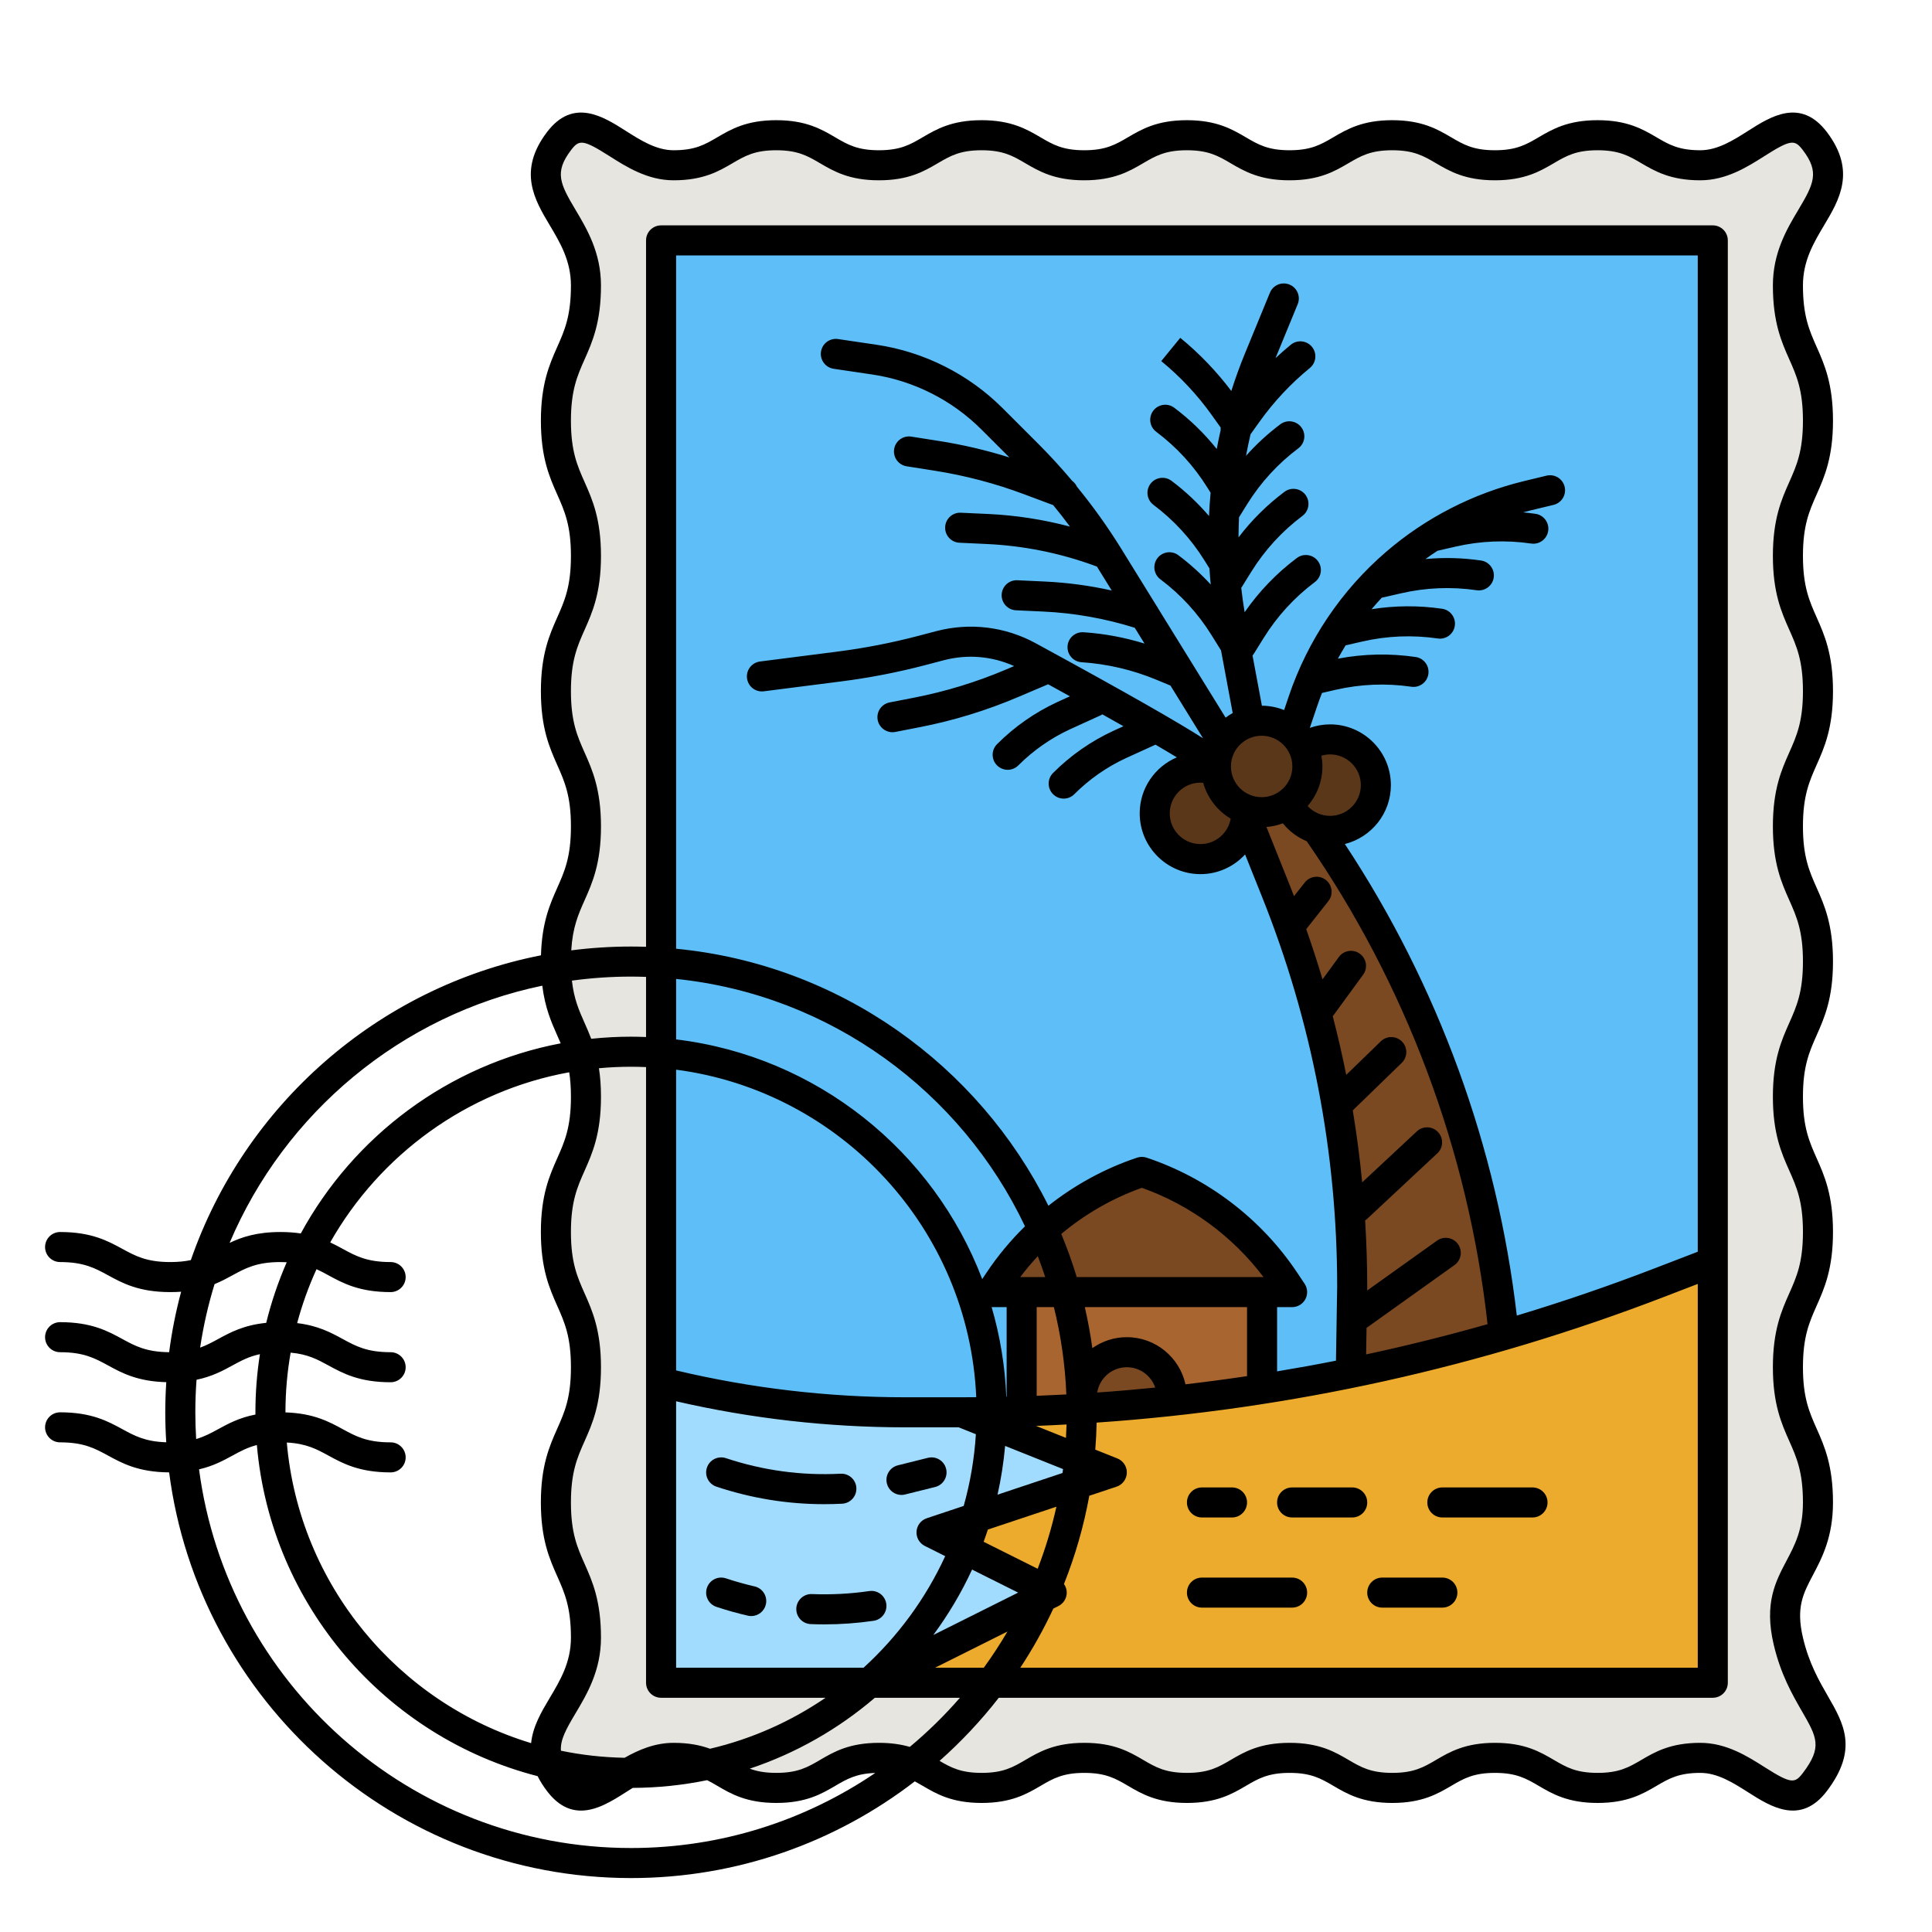 <svg width="109" height="109" viewBox="0 0 109 109" fill="none" xmlns="http://www.w3.org/2000/svg">
<path d="M102.394 100.536C100.643 102.843 98.823 99.176 95.927 99.176C93.031 99.176 93.031 100.871 90.135 100.871C87.239 100.871 87.239 99.176 84.343 99.176C81.448 99.176 81.448 100.871 78.552 100.871C75.656 100.871 75.656 99.176 72.76 99.176C69.864 99.176 69.864 100.871 66.969 100.871C64.072 100.871 64.072 99.176 61.176 99.176C58.28 99.176 58.28 100.871 55.383 100.871C52.487 100.871 52.487 99.176 49.591 99.176C46.695 99.176 46.695 100.871 43.798 100.871C40.901 100.871 40.901 99.176 38.005 99.176C35.108 99.176 33.288 102.843 31.536 100.536C29.229 97.499 33.059 96.209 33.059 92.395C33.059 88.581 31.363 88.581 31.363 84.767C31.363 80.952 33.059 80.952 33.059 77.138C33.059 73.323 31.363 73.323 31.363 69.509C31.363 65.695 33.059 65.695 33.059 61.881C33.059 58.067 31.363 58.067 31.363 54.253C31.363 50.439 33.059 50.439 33.059 46.624C33.059 42.81 31.363 42.81 31.363 38.995C31.363 35.181 33.059 35.181 33.059 31.366C33.059 27.551 31.363 27.551 31.363 23.737C31.363 19.922 33.059 19.922 33.059 16.107C33.059 12.292 29.229 11.003 31.536 7.964C33.287 5.657 35.107 9.324 38.003 9.324C40.899 9.324 40.899 7.629 43.795 7.629C46.691 7.629 46.691 9.324 49.587 9.324C52.483 9.324 52.483 7.629 55.378 7.629C58.274 7.629 58.274 9.324 61.17 9.324C64.066 9.324 64.066 7.629 66.962 7.629C69.857 7.629 69.858 9.324 72.754 9.324C75.65 9.324 75.65 7.629 78.547 7.629C81.443 7.629 81.443 9.324 84.339 9.324C87.235 9.324 87.235 7.629 90.132 7.629C93.028 7.629 93.029 9.324 95.925 9.324C98.822 9.324 100.642 5.657 102.394 7.964C104.701 11.001 100.871 12.291 100.871 16.105C100.871 19.919 102.567 19.919 102.567 23.733C102.567 27.547 100.871 27.547 100.871 31.362C100.871 35.176 102.567 35.176 102.567 38.991C102.567 42.805 100.871 42.805 100.871 46.619C100.871 50.433 102.567 50.433 102.567 54.247C102.567 58.061 100.871 58.061 100.871 61.876C100.871 65.69 102.567 65.69 102.567 69.504C102.567 73.319 100.871 73.319 100.871 77.134C100.871 80.948 102.567 80.948 102.567 84.763C102.567 88.578 100.024 88.872 100.894 92.587C101.875 96.776 104.701 97.497 102.394 100.536Z" fill="#E6E5E0"/>
<path d="M52.555 86.461L62.727 83.07L54.25 79.68C67.698 79.68 81.03 77.204 93.582 72.377L96.633 71.144V13.562H37.297V94.938H49.164L59.336 89.852L52.555 86.461Z" fill="#5EBEF7"/>
<path d="M64.422 66.117C61.126 67.216 58.289 69.382 56.362 72.273L55.945 72.898H72.898L72.482 72.273C70.554 69.382 67.718 67.216 64.422 66.117Z" fill="#7A4922"/>
<path d="M57.641 72.898H71.203V79.68H57.641V72.898Z" fill="#A8652F"/>
<path d="M63.574 76.289C64.978 76.289 66.117 77.428 66.117 78.832V79.68H61.031V78.832C61.031 77.428 62.171 76.289 63.574 76.289Z" fill="#7A4922"/>
<path d="M84.947 76.634L84.766 74.594C83.653 64.582 80.043 55.011 74.267 46.759L71.203 42.383L69.508 44.078L71.99 50.282C74.83 57.383 76.289 64.96 76.289 72.608L76.211 77.992L84.947 76.634Z" fill="#7A4922"/>
<path d="M93.582 72.377C81.03 77.204 67.698 79.68 54.25 79.68L62.727 83.07L52.555 86.461L59.336 89.852L49.164 94.938H96.633V71.144L93.582 72.377Z" fill="#ECAB2C"/>
<path d="M37.297 77.984C41.801 79.11 46.426 79.68 51.068 79.68H54.25L62.727 83.07L52.555 86.461L59.336 89.852L49.164 94.938H37.297V77.984Z" fill="#A1DCFF"/>
<path d="M75.043 46.877C76.468 46.877 77.624 45.721 77.624 44.296C77.624 42.87 76.468 41.715 75.043 41.715C73.618 41.715 72.462 42.87 72.462 44.296C72.462 45.721 73.618 46.877 75.043 46.877Z" fill="#5B3719"/>
<path d="M67.728 48.469C69.153 48.469 70.309 47.314 70.309 45.889C70.309 44.463 69.153 43.308 67.728 43.308C66.303 43.308 65.147 44.463 65.147 45.889C65.147 47.314 66.303 48.469 67.728 48.469Z" fill="#5B3719"/>
<path d="M74.454 43.243C74.454 44.358 73.897 45.341 73.047 45.93C72.68 45.485 72.462 44.917 72.462 44.296C72.462 43.184 73.165 42.234 74.153 41.872C74.346 42.289 74.454 42.754 74.454 43.243Z" fill="#5B3719"/>
<path d="M70.309 45.888C70.309 46.057 70.292 46.225 70.26 46.384C68.923 45.994 67.938 44.773 67.908 43.315C69.25 43.408 70.309 44.525 70.309 45.888Z" fill="#5B3719"/>
<path d="M70.309 45.888C70.309 46.057 70.292 46.225 70.26 46.384C68.923 45.994 67.937 44.773 67.908 43.315C69.249 43.408 70.309 44.525 70.309 45.888Z" fill="#482C14"/>
<path d="M74.454 43.243C74.454 44.358 73.897 45.341 73.047 45.93C72.68 45.485 72.462 44.917 72.462 44.296C72.462 43.184 73.165 42.234 74.153 41.872C74.346 42.289 74.454 42.754 74.454 43.243Z" fill="#482C14"/>
<path d="M71.18 45.823C72.605 45.823 73.76 44.667 73.76 43.242C73.76 41.817 72.605 40.661 71.18 40.661C69.754 40.661 68.599 41.817 68.599 43.242C68.599 44.667 69.754 45.823 71.18 45.823Z" fill="#5B3719"/>
<path d="M103.132 95.702C102.628 94.826 102.056 93.833 101.719 92.393C101.319 90.687 101.726 89.916 102.289 88.849C102.79 87.9 103.414 86.719 103.414 84.763C103.414 82.676 102.925 81.575 102.493 80.604C102.078 79.669 101.719 78.861 101.719 77.134C101.719 75.407 102.078 74.599 102.493 73.664C102.925 72.692 103.414 71.592 103.414 69.505C103.414 67.418 102.925 66.317 102.493 65.346C102.078 64.411 101.719 63.603 101.719 61.876C101.719 60.148 102.078 59.341 102.493 58.405C102.925 57.434 103.414 56.334 103.414 54.247C103.414 52.16 102.925 51.059 102.493 50.088C102.078 49.153 101.719 48.346 101.719 46.619C101.719 44.892 102.078 44.084 102.493 43.149C102.925 42.178 103.414 41.078 103.414 38.991C103.414 36.904 102.925 35.803 102.493 34.832C102.078 33.897 101.719 33.09 101.719 31.362C101.719 29.635 102.078 28.827 102.493 27.892C102.925 26.921 103.414 25.82 103.414 23.733C103.414 21.646 102.925 20.546 102.493 19.575C102.078 18.64 101.719 17.832 101.719 16.105C101.719 14.712 102.327 13.693 102.915 12.706C103.77 11.273 104.738 9.649 103.069 7.451C101.587 5.5 99.887 6.58 98.646 7.369C97.79 7.914 96.904 8.477 95.925 8.477C94.707 8.477 94.155 8.154 93.457 7.745C92.685 7.293 91.81 6.781 90.132 6.781C88.454 6.781 87.579 7.293 86.807 7.745C86.109 8.154 85.557 8.477 84.339 8.477C83.121 8.477 82.569 8.154 81.871 7.745C81.099 7.293 80.224 6.781 78.546 6.781C76.868 6.781 75.994 7.293 75.222 7.745C74.524 8.154 73.972 8.477 72.754 8.477C71.535 8.477 70.984 8.154 70.286 7.745C69.514 7.293 68.639 6.781 66.961 6.781C65.283 6.781 64.409 7.293 63.637 7.745C62.939 8.154 62.388 8.477 61.17 8.477C59.952 8.477 59.4 8.154 58.702 7.745C57.93 7.293 57.056 6.781 55.378 6.781C53.7 6.781 52.826 7.293 52.054 7.745C51.356 8.154 50.805 8.477 49.587 8.477C48.369 8.477 47.817 8.154 47.119 7.745C46.347 7.293 45.473 6.781 43.795 6.781C42.117 6.781 41.242 7.293 40.47 7.745C39.772 8.154 39.221 8.477 38.003 8.477C37.024 8.477 36.139 7.914 35.282 7.369C34.042 6.58 32.342 5.5 30.861 7.452C29.192 9.65 30.16 11.274 31.015 12.707C31.603 13.694 32.211 14.714 32.211 16.107C32.211 17.834 31.852 18.642 31.436 19.578C31.005 20.549 30.516 21.649 30.516 23.737C30.516 25.825 31.005 26.925 31.436 27.896C31.852 28.831 32.211 29.639 32.211 31.366C32.211 33.093 31.852 33.901 31.436 34.837C31.005 35.808 30.516 36.908 30.516 38.995C30.516 41.083 31.005 42.183 31.436 43.154C31.852 44.09 32.211 44.897 32.211 46.624C32.211 48.352 31.852 49.16 31.436 50.095C31.03 51.009 30.573 52.038 30.521 53.897C21.299 55.711 13.793 62.364 10.767 71.092C10.441 71.162 10.066 71.203 9.606 71.203C8.268 71.203 7.636 70.858 6.904 70.459C6.087 70.013 5.161 69.508 3.391 69.508C2.923 69.508 2.543 69.887 2.543 70.356C2.543 70.824 2.923 71.203 3.391 71.203C4.728 71.203 5.361 71.548 6.093 71.947C6.91 72.393 7.836 72.898 9.606 72.898C9.823 72.898 10.026 72.891 10.219 72.877C9.921 73.987 9.693 75.125 9.543 76.288C8.249 76.277 7.624 75.938 6.904 75.545C6.087 75.099 5.161 74.594 3.391 74.594C2.923 74.594 2.543 74.973 2.543 75.442C2.543 75.91 2.923 76.289 3.391 76.289C4.728 76.289 5.361 76.634 6.093 77.033C6.874 77.46 7.757 77.939 9.381 77.98C9.345 78.542 9.324 79.109 9.324 79.68C9.324 80.248 9.344 80.812 9.38 81.371C8.195 81.334 7.594 81.007 6.904 80.631C6.087 80.185 5.161 79.68 3.391 79.68C2.923 79.68 2.543 80.059 2.543 80.527C2.543 80.996 2.923 81.375 3.391 81.375C4.728 81.375 5.361 81.72 6.093 82.119C6.9 82.559 7.815 83.057 9.542 83.069C11.21 95.963 22.261 105.957 35.602 105.957C41.623 105.957 47.176 103.92 51.612 100.501C51.759 100.58 51.906 100.665 52.059 100.755C52.831 101.207 53.705 101.719 55.383 101.719C57.061 101.719 57.936 101.207 58.708 100.755C59.406 100.346 59.958 100.023 61.176 100.023C62.394 100.023 62.946 100.346 63.644 100.755C64.416 101.207 65.29 101.719 66.968 101.719C68.646 101.719 69.521 101.207 70.293 100.755C70.991 100.346 71.542 100.023 72.76 100.023C73.978 100.023 74.529 100.346 75.228 100.755C75.999 101.207 76.874 101.719 78.552 101.719C80.23 101.719 81.104 101.207 81.876 100.755C82.573 100.346 83.125 100.023 84.343 100.023C85.561 100.023 86.112 100.346 86.811 100.755C87.582 101.207 88.457 101.719 90.135 101.719C91.813 101.719 92.688 101.207 93.459 100.755C94.157 100.346 94.709 100.023 95.927 100.023C96.906 100.023 97.791 100.586 98.647 101.131C99.888 101.92 101.588 103 103.069 101.048C104.856 98.694 104.019 97.241 103.132 95.702ZM51.329 98.557C50.856 98.419 50.295 98.328 49.591 98.328C47.913 98.328 47.038 98.84 46.266 99.292C45.568 99.701 45.016 100.023 43.798 100.023C43.151 100.023 42.693 99.932 42.3 99.785C44.916 98.912 47.306 97.541 49.358 95.785H54.158C53.291 96.783 52.344 97.71 51.329 98.557ZM38.005 98.328C36.945 98.328 36.029 98.722 35.239 99.171C34.011 99.149 32.81 99.013 31.647 98.772C31.603 98.162 31.93 97.568 32.471 96.662C33.11 95.59 33.906 94.255 33.906 92.395C33.906 90.308 33.417 89.208 32.986 88.237C32.57 87.302 32.211 86.494 32.211 84.767C32.211 83.04 32.57 82.232 32.986 81.297C33.417 80.326 33.906 79.225 33.906 77.138C33.906 75.051 33.417 73.95 32.986 72.979C32.57 72.044 32.211 71.237 32.211 69.509C32.211 67.782 32.57 66.975 32.986 66.04C33.417 65.069 33.906 63.968 33.906 61.881C33.906 61.264 33.863 60.735 33.791 60.268C34.388 60.213 34.991 60.184 35.602 60.184C35.886 60.184 36.168 60.191 36.449 60.203V94.938C36.449 95.406 36.829 95.785 37.297 95.785H46.576C44.627 97.117 42.426 98.105 40.06 98.661C39.525 98.466 38.873 98.328 38.005 98.328ZM16.181 81.385C17.279 81.441 17.862 81.757 18.525 82.119C19.342 82.565 20.269 83.07 22.039 83.07C22.507 83.07 22.887 82.691 22.887 82.223C22.887 81.755 22.507 81.375 22.039 81.375C20.701 81.375 20.069 81.03 19.337 80.631C18.564 80.21 17.693 79.736 16.105 79.685L16.105 79.68C16.105 78.532 16.206 77.408 16.397 76.314C17.358 76.399 17.907 76.696 18.525 77.033C19.342 77.479 20.269 77.984 22.039 77.984C22.507 77.984 22.887 77.605 22.887 77.137C22.887 76.669 22.507 76.289 22.039 76.289C20.701 76.289 20.069 75.944 19.337 75.545C18.678 75.186 17.949 74.789 16.765 74.648C17.046 73.596 17.413 72.579 17.858 71.605C18.086 71.708 18.301 71.825 18.525 71.947C19.342 72.393 20.269 72.898 22.039 72.898C22.507 72.898 22.887 72.519 22.887 72.051C22.887 71.583 22.507 71.203 22.039 71.203C20.701 71.203 20.069 70.858 19.337 70.459C19.114 70.338 18.883 70.212 18.63 70.094C21.434 65.15 26.334 61.544 32.114 60.496C32.176 60.889 32.211 61.34 32.211 61.881C32.211 63.608 31.852 64.416 31.436 65.351C31.005 66.322 30.515 67.422 30.515 69.509C30.515 71.596 31.005 72.697 31.436 73.668C31.852 74.603 32.211 75.411 32.211 77.138C32.211 78.865 31.852 79.673 31.436 80.608C31.005 81.579 30.515 82.68 30.515 84.767C30.515 86.854 31.005 87.954 31.436 88.925C31.852 89.86 32.211 90.668 32.211 92.395C32.211 93.788 31.603 94.808 31.015 95.794C30.553 96.568 30.059 97.398 29.965 98.344C22.478 96.078 16.881 89.423 16.181 81.385ZM11.02 79.68C11.02 79.062 11.043 78.45 11.088 77.843C11.966 77.662 12.568 77.334 13.12 77.033C13.601 76.771 14.041 76.533 14.664 76.4C14.497 77.469 14.41 78.564 14.41 79.68C14.41 79.722 14.411 79.764 14.412 79.806C13.495 79.984 12.875 80.322 12.309 80.631C11.909 80.849 11.538 81.05 11.067 81.188C11.037 80.689 11.02 80.186 11.02 79.68ZM55.946 73.746H56.793V78.802L56.773 78.803C56.702 77.055 56.418 75.361 55.946 73.746ZM57.559 72.051C57.869 71.64 58.201 71.247 58.551 70.872C58.7 71.26 58.84 71.653 58.97 72.051H57.559ZM70.355 77.639C69.201 77.811 68.043 77.965 66.883 78.1C66.547 76.582 65.192 75.441 63.574 75.441C62.85 75.441 62.18 75.672 61.628 76.06C61.52 75.277 61.379 74.505 61.203 73.746H70.355V77.639ZM58.543 88.507L55.495 86.984C55.579 86.756 55.658 86.526 55.734 86.295L59.601 85.006C59.334 86.208 58.979 87.378 58.543 88.507ZM38.145 79.058C42.38 80.033 46.721 80.527 51.068 80.527H54.087L55.057 80.916C54.97 82.309 54.736 83.663 54.37 84.962L52.286 85.657C51.961 85.765 51.733 86.059 51.709 86.401C51.685 86.743 51.869 87.066 52.175 87.219L53.327 87.795C52.224 90.194 50.648 92.332 48.72 94.09H38.145L38.145 79.058ZM60.161 78.672C59.604 78.702 59.046 78.727 58.488 78.749V73.746H59.458C59.853 75.333 60.093 76.981 60.161 78.672ZM59.975 82.883C59.965 82.957 59.954 83.03 59.944 83.104L56.279 84.326C56.48 83.429 56.624 82.511 56.707 81.576L59.975 82.883ZM54.843 88.553L57.441 89.852L52.655 92.244C53.503 91.097 54.238 89.861 54.843 88.553ZM58.454 80.448C59.028 80.427 59.601 80.396 60.173 80.366C60.166 80.619 60.155 80.871 60.14 81.123L58.454 80.448ZM65.177 78.285C64.088 78.394 62.996 78.488 61.902 78.564C62.031 77.757 62.731 77.137 63.574 77.137C64.317 77.137 64.949 77.618 65.177 78.285ZM71.203 72.051H60.748C60.496 71.222 60.205 70.411 59.875 69.618C61.22 68.493 62.761 67.604 64.422 67.014C67.144 67.981 69.547 69.748 71.285 72.051L71.203 72.051ZM54.25 78.832H51.068C46.719 78.832 42.375 78.322 38.145 77.317V60.349C47.422 61.563 54.667 69.324 55.078 78.827C54.802 78.829 54.526 78.832 54.25 78.832ZM52.755 94.09L56.838 92.049C56.426 92.752 55.981 93.433 55.504 94.09H52.755ZM59.428 90.753L59.715 90.61C60.002 90.466 60.184 90.173 60.184 89.852C60.184 89.674 60.127 89.506 60.028 89.366C60.661 87.776 61.143 86.111 61.456 84.388L62.995 83.875C63.332 83.762 63.563 83.451 63.574 83.095C63.584 82.74 63.371 82.415 63.041 82.283L61.794 81.785C61.834 81.281 61.86 80.772 61.871 80.261C72.832 79.508 83.57 77.136 93.886 73.168L95.785 72.437V94.09H57.564C58.263 93.029 58.886 91.914 59.428 90.753ZM77.099 74.912C77.113 74.903 77.129 74.895 77.143 74.885L82.06 71.373C82.441 71.101 82.529 70.572 82.257 70.191C81.985 69.81 81.455 69.722 81.074 69.994L77.133 72.809L77.137 72.608C77.137 71.351 77.094 70.098 77.018 68.851C77.061 68.824 77.102 68.793 77.141 68.757L81.092 65.069C81.434 64.75 81.453 64.213 81.133 63.871C80.814 63.529 80.277 63.51 79.935 63.83L76.852 66.707C76.721 65.346 76.543 63.993 76.321 62.647L79.084 59.965C79.42 59.639 79.428 59.102 79.102 58.767C78.776 58.431 78.24 58.422 77.904 58.749L75.952 60.643C75.729 59.531 75.475 58.425 75.19 57.325C75.205 57.308 75.223 57.294 75.237 57.275L76.905 54.992C77.182 54.614 77.099 54.084 76.721 53.808C76.343 53.531 75.813 53.614 75.537 53.992L74.615 55.254C74.332 54.304 74.025 53.359 73.695 52.421L74.945 50.838C75.235 50.471 75.172 49.938 74.805 49.648C74.438 49.358 73.904 49.42 73.614 49.788L73.005 50.559C72.928 50.362 72.855 50.164 72.776 49.968L71.452 46.657C71.775 46.631 72.085 46.56 72.376 46.451C72.736 46.897 73.198 47.241 73.719 47.458C79.311 55.523 82.839 64.932 83.923 74.687C83.924 74.694 83.926 74.7 83.927 74.706C81.659 75.351 79.374 75.92 77.074 76.414L77.099 74.912ZM73.774 45.477C74.292 44.876 74.608 44.096 74.608 43.242C74.608 43.035 74.586 42.832 74.551 42.635C74.709 42.588 74.874 42.563 75.043 42.563C75.999 42.563 76.776 43.34 76.776 44.296C76.776 45.251 75.999 46.029 75.043 46.029C74.553 46.029 74.097 45.824 73.774 45.477ZM72.913 43.242C72.913 44.198 72.135 44.975 71.18 44.975C70.224 44.975 69.448 44.199 69.447 43.243L69.447 43.24C69.448 42.285 70.225 41.509 71.18 41.509C72.135 41.509 72.913 42.287 72.913 43.242ZM67.728 44.156C67.779 44.156 67.83 44.159 67.881 44.163C68.12 45.02 68.685 45.741 69.433 46.187C69.291 47.001 68.582 47.621 67.728 47.621C66.772 47.621 65.995 46.844 65.995 45.889C65.995 44.933 66.772 44.156 67.728 44.156ZM95.785 70.621L93.277 71.586C90.735 72.563 88.166 73.441 85.575 74.223C84.477 64.738 81.134 55.58 75.874 47.618C77.363 47.245 78.471 45.899 78.471 44.296C78.471 42.406 76.933 40.868 75.043 40.868C74.648 40.868 74.262 40.937 73.897 41.066L74.316 39.828C74.399 39.581 74.49 39.337 74.585 39.095L75.355 38.917C76.761 38.594 78.197 38.536 79.624 38.744C80.089 38.813 80.518 38.491 80.586 38.028C80.653 37.565 80.333 37.135 79.869 37.067C78.405 36.853 76.931 36.886 75.482 37.161C75.621 36.907 75.766 36.656 75.917 36.41L76.847 36.196C78.253 35.872 79.689 35.814 81.117 36.022C81.581 36.09 82.011 35.769 82.078 35.306C82.146 34.843 81.825 34.413 81.362 34.345C80.034 34.151 78.7 34.162 77.383 34.37C77.57 34.147 77.763 33.929 77.961 33.716C77.979 33.713 77.996 33.714 78.014 33.71L79.042 33.474C80.448 33.15 81.885 33.092 83.312 33.3C83.776 33.368 84.206 33.047 84.273 32.584C84.341 32.121 84.02 31.691 83.557 31.623C82.512 31.47 81.462 31.444 80.421 31.54C80.644 31.379 80.872 31.223 81.103 31.073L82.115 30.84C83.521 30.516 84.958 30.458 86.385 30.666C86.849 30.735 87.279 30.413 87.347 29.95C87.414 29.487 87.093 29.056 86.63 28.989C86.397 28.955 86.163 28.929 85.928 28.907C86.076 28.867 86.224 28.828 86.372 28.792L87.649 28.484C88.104 28.374 88.384 27.915 88.274 27.46C88.164 27.005 87.706 26.726 87.251 26.836L85.974 27.145C83.118 27.836 80.431 29.214 78.204 31.131C75.677 33.306 73.777 36.126 72.709 39.285L72.448 40.06C72.059 39.905 71.637 39.817 71.194 39.815L70.666 36.984C70.692 36.953 70.717 36.92 70.739 36.885L71.296 35.989C72.057 34.764 73.029 33.704 74.183 32.838C74.557 32.557 74.633 32.026 74.352 31.651C74.071 31.277 73.54 31.201 73.166 31.482C72.02 32.341 71.032 33.368 70.22 34.54C70.145 34.084 70.079 33.626 70.028 33.166C70.031 33.161 70.035 33.157 70.039 33.152L70.596 32.256C71.357 31.031 72.329 29.971 73.483 29.105C73.857 28.824 73.933 28.293 73.652 27.918C73.371 27.544 72.84 27.468 72.466 27.749C71.482 28.487 70.614 29.348 69.875 30.319C69.876 29.941 69.886 29.562 69.903 29.184L70.362 28.445C71.124 27.22 72.095 26.16 73.249 25.294C73.624 25.013 73.7 24.482 73.419 24.108C73.138 23.733 72.607 23.657 72.232 23.938C71.525 24.468 70.881 25.063 70.298 25.716C70.373 25.309 70.459 24.904 70.553 24.502L71.057 23.797C71.866 22.664 72.822 21.643 73.9 20.761C74.262 20.465 74.315 19.931 74.019 19.568C73.722 19.206 73.188 19.152 72.826 19.449C72.53 19.692 72.242 19.944 71.962 20.205L73.214 17.161C73.392 16.728 73.185 16.233 72.752 16.055C72.319 15.877 71.824 16.083 71.646 16.516L70.231 19.958C69.947 20.649 69.695 21.35 69.469 22.059C68.632 20.949 67.666 19.941 66.589 19.06L65.516 20.372C66.593 21.254 67.549 22.275 68.359 23.408L68.87 24.124C68.864 24.175 68.862 24.226 68.865 24.277C68.786 24.627 68.712 24.978 68.646 25.331C67.95 24.46 67.15 23.68 66.25 23.005C65.875 22.724 65.344 22.8 65.063 23.174C64.782 23.549 64.858 24.08 65.233 24.361C66.387 25.226 67.358 26.287 68.12 27.512L68.3 27.801C68.259 28.238 68.23 28.675 68.21 29.112C67.581 28.378 66.875 27.712 66.094 27.127C65.72 26.846 65.189 26.922 64.907 27.296C64.627 27.671 64.702 28.202 65.077 28.483C66.231 29.348 67.202 30.409 67.964 31.634L68.235 32.069C68.254 32.373 68.278 32.676 68.308 32.979C67.754 32.375 67.145 31.823 66.483 31.326C66.109 31.045 65.577 31.121 65.296 31.496C65.016 31.87 65.091 32.402 65.466 32.682C66.62 33.548 67.591 34.608 68.353 35.834L68.888 36.694L69.547 40.228C69.406 40.305 69.274 40.394 69.147 40.488L65.342 34.331C65.317 34.279 65.287 34.23 65.252 34.184L63.254 30.951C62.501 29.733 61.665 28.567 60.759 27.458C60.7 27.328 60.607 27.215 60.49 27.128C59.88 26.402 59.24 25.702 58.57 25.032L56.561 23.024C54.653 21.116 52.133 19.847 49.463 19.452L47.282 19.129C46.818 19.06 46.388 19.38 46.319 19.843C46.251 20.306 46.571 20.737 47.034 20.806L49.215 21.129C51.527 21.471 53.71 22.57 55.362 24.223L56.949 25.808C55.66 25.405 54.34 25.094 53.009 24.884L51.416 24.633C50.954 24.56 50.519 24.875 50.446 25.338C50.373 25.8 50.689 26.234 51.151 26.307L52.744 26.558C54.453 26.828 56.141 27.272 57.761 27.878L59.42 28.498C59.744 28.894 60.06 29.297 60.365 29.709C58.859 29.312 57.316 29.071 55.755 28.998L54.21 28.927C53.743 28.903 53.345 29.267 53.324 29.734C53.302 30.202 53.663 30.598 54.131 30.62L55.676 30.692C57.758 30.789 59.805 31.202 61.762 31.919L61.887 31.965L62.721 33.315C61.48 33.038 60.216 32.869 58.943 32.809L57.398 32.737C56.928 32.717 56.534 33.077 56.512 33.545C56.491 34.012 56.852 34.409 57.32 34.431L58.865 34.503C60.616 34.584 62.348 34.894 64.02 35.417L64.572 36.309C63.455 35.964 62.303 35.748 61.131 35.67C60.664 35.639 60.26 35.992 60.229 36.459C60.198 36.926 60.551 37.33 61.018 37.361C62.474 37.458 63.896 37.791 65.243 38.35L66.035 38.678L67.873 41.652C66.498 40.774 63.803 39.216 58.427 36.288C56.709 35.353 54.72 35.111 52.827 35.607L51.777 35.883C50.292 36.272 48.767 36.568 47.243 36.763L42.879 37.321C42.415 37.38 42.086 37.805 42.146 38.269C42.205 38.733 42.629 39.062 43.094 39.002L47.459 38.444C49.054 38.241 50.651 37.931 52.207 37.523L53.257 37.247C54.586 36.899 55.974 37.019 57.215 37.579L56.756 37.774C55.088 38.483 53.341 39.017 51.562 39.363L50.188 39.63C49.729 39.72 49.429 40.165 49.518 40.624C49.597 41.029 49.952 41.31 50.349 41.31C50.403 41.31 50.457 41.305 50.512 41.295L51.886 41.027C53.781 40.659 55.642 40.089 57.419 39.334L59.133 38.606C59.561 38.841 59.971 39.067 60.364 39.284L59.647 39.611C58.381 40.199 57.239 40.997 56.252 41.984C55.921 42.315 55.921 42.852 56.252 43.183C56.418 43.348 56.635 43.431 56.852 43.431C57.069 43.431 57.286 43.348 57.451 43.183C58.297 42.337 59.276 41.653 60.355 41.151L62.105 40.354C62.136 40.339 62.164 40.32 62.193 40.302C62.615 40.539 63.013 40.763 63.383 40.973L62.806 41.236C61.54 41.824 60.398 42.622 59.412 43.609C59.081 43.94 59.081 44.477 59.412 44.807C59.578 44.973 59.794 45.056 60.011 45.056C60.228 45.056 60.445 44.973 60.611 44.807C61.456 43.962 62.435 43.278 63.515 42.776L65.19 42.013C65.656 42.284 66.055 42.522 66.396 42.729C65.165 43.25 64.3 44.47 64.3 45.888C64.3 47.779 65.838 49.317 67.728 49.317C68.724 49.317 69.619 48.887 70.246 48.207L71.202 50.597C74.015 57.629 75.441 65.035 75.441 72.594L75.373 76.767C74.269 76.986 73.161 77.186 72.051 77.37V73.746H72.898C73.211 73.746 73.498 73.574 73.646 73.298C73.793 73.023 73.777 72.688 73.604 72.428L73.187 71.803C71.165 68.77 68.148 66.466 64.69 65.313C64.516 65.255 64.328 65.255 64.154 65.313C62.336 65.919 60.642 66.846 59.149 68.026C55.205 60.089 47.364 54.415 38.145 53.526V14.41H95.785V70.621ZM57.828 69.186C57.018 69.978 56.289 70.855 55.657 71.803L55.415 72.165C52.666 64.939 46.072 59.594 38.145 58.642V55.229C46.855 56.128 54.229 61.594 57.828 69.186ZM36.449 58.507C36.168 58.496 35.886 58.488 35.602 58.488C34.843 58.488 34.094 58.529 33.356 58.607C33.236 58.289 33.109 58 32.986 57.723C32.667 57.006 32.382 56.363 32.266 55.325C33.357 55.176 34.47 55.098 35.602 55.098C35.885 55.098 36.168 55.104 36.449 55.114L36.449 58.507ZM30.595 55.611C30.75 56.866 31.11 57.677 31.436 58.412C31.504 58.564 31.57 58.713 31.633 58.863C25.3 60.067 19.956 64.098 16.97 69.589C16.63 69.538 16.252 69.508 15.823 69.508C14.495 69.508 13.642 69.792 12.954 70.122C16.06 62.79 22.627 57.266 30.595 55.611ZM13.12 71.947C13.852 71.548 14.485 71.203 15.823 71.203C15.947 71.203 16.064 71.207 16.177 71.213C15.698 72.308 15.309 73.451 15.019 74.633C13.754 74.759 12.992 75.172 12.309 75.545C11.974 75.727 11.66 75.898 11.291 76.03C11.474 74.804 11.748 73.608 12.105 72.448C12.486 72.293 12.811 72.116 13.12 71.947ZM11.23 82.898C12.031 82.712 12.599 82.404 13.12 82.119C13.556 81.882 13.957 81.664 14.492 81.526C15.276 90.571 21.765 98.008 30.332 100.208C30.467 100.479 30.64 100.759 30.861 101.049C31.479 101.863 32.136 102.15 32.781 102.15C33.681 102.15 34.56 101.591 35.283 101.131C35.421 101.043 35.559 100.956 35.699 100.87C37.135 100.863 38.539 100.714 39.895 100.434C40.088 100.53 40.275 100.639 40.473 100.755C41.245 101.207 42.12 101.719 43.798 101.719C45.476 101.719 46.351 101.207 47.123 100.755C47.779 100.371 48.307 100.062 49.38 100.027C45.448 102.699 40.704 104.262 35.602 104.262C23.138 104.262 12.812 94.937 11.23 82.898ZM101.719 100.023C101.262 100.625 101.06 100.656 99.557 99.7C98.595 99.089 97.399 98.328 95.927 98.328C94.249 98.328 93.374 98.84 92.603 99.292C91.904 99.701 91.353 100.023 90.135 100.023C88.917 100.023 88.365 99.701 87.667 99.292C86.895 98.84 86.021 98.328 84.343 98.328C82.665 98.328 81.79 98.84 81.019 99.292C80.321 99.701 79.769 100.023 78.552 100.023C77.334 100.023 76.782 99.701 76.084 99.292C75.312 98.84 74.438 98.328 72.76 98.328C71.082 98.328 70.208 98.84 69.436 99.292C68.738 99.701 68.186 100.023 66.968 100.023C65.75 100.023 65.198 99.701 64.5 99.292C63.728 98.84 62.854 98.328 61.176 98.328C59.498 98.328 58.623 98.84 57.851 99.292C57.153 99.701 56.602 100.023 55.383 100.023C54.22 100.023 53.664 99.729 53.008 99.346C54.228 98.265 55.348 97.073 56.35 95.785H96.633C97.101 95.785 97.48 95.406 97.48 94.938V13.562C97.48 13.094 97.101 12.715 96.633 12.715H37.297C36.829 12.715 36.449 13.094 36.449 13.562V53.417C36.168 53.408 35.885 53.402 35.602 53.402C34.459 53.402 33.334 53.476 32.229 53.618C32.307 52.312 32.624 51.595 32.986 50.783C33.417 49.812 33.906 48.712 33.906 46.624C33.906 44.537 33.417 43.437 32.986 42.466C32.57 41.531 32.211 40.723 32.211 38.995C32.211 37.268 32.57 36.46 32.986 35.525C33.417 34.554 33.906 33.453 33.906 31.366C33.906 29.279 33.417 28.178 32.986 27.207C32.57 26.272 32.211 25.464 32.211 23.737C32.211 22.01 32.57 21.201 32.986 20.266C33.417 19.295 33.906 18.194 33.906 16.107C33.906 14.247 33.11 12.912 32.471 11.839C31.591 10.363 31.271 9.715 32.211 8.477C32.668 7.875 32.869 7.844 34.373 8.8C35.334 9.411 36.53 10.172 38.003 10.172C39.681 10.172 40.555 9.66 41.327 9.208C42.025 8.799 42.577 8.477 43.795 8.477C45.013 8.477 45.564 8.799 46.263 9.208C47.034 9.66 47.909 10.172 49.587 10.172C51.265 10.172 52.139 9.66 52.911 9.208C53.609 8.799 54.16 8.477 55.378 8.477C56.596 8.477 57.147 8.799 57.846 9.208C58.617 9.66 59.492 10.172 61.169 10.172C62.847 10.172 63.722 9.66 64.494 9.208C65.192 8.799 65.743 8.477 66.961 8.477C68.179 8.477 68.731 8.799 69.429 9.208C70.201 9.66 71.076 10.172 72.754 10.172C74.432 10.172 75.306 9.66 76.078 9.208C76.776 8.799 77.328 8.477 78.546 8.477C79.765 8.477 80.316 8.799 81.014 9.208C81.786 9.66 82.661 10.172 84.339 10.172C86.017 10.172 86.891 9.66 87.663 9.208C88.362 8.799 88.913 8.477 90.132 8.477C91.35 8.477 91.902 8.799 92.6 9.208C93.372 9.66 94.247 10.172 95.925 10.172C97.398 10.172 98.594 9.411 99.556 8.8C101.06 7.844 101.261 7.874 101.719 8.477C102.659 9.714 102.339 10.362 101.459 11.838C100.819 12.91 100.023 14.245 100.023 16.105C100.023 18.192 100.512 19.292 100.944 20.263C101.36 21.198 101.719 22.006 101.719 23.733C101.719 25.46 101.36 26.268 100.944 27.203C100.512 28.174 100.023 29.275 100.023 31.362C100.023 33.449 100.512 34.55 100.944 35.521C101.36 36.456 101.719 37.264 101.719 38.991C101.719 40.718 101.36 41.525 100.944 42.46C100.512 43.431 100.023 44.532 100.023 46.619C100.023 48.706 100.512 49.806 100.944 50.777C101.36 51.712 101.719 52.52 101.719 54.247C101.719 55.974 101.36 56.782 100.944 57.717C100.512 58.688 100.023 59.789 100.023 61.876C100.023 63.963 100.512 65.063 100.944 66.034C101.36 66.969 101.719 67.777 101.719 69.505C101.719 71.232 101.36 72.04 100.944 72.975C100.512 73.946 100.023 75.047 100.023 77.134C100.023 79.221 100.512 80.322 100.944 81.293C101.36 82.228 101.719 83.036 101.719 84.763C101.719 86.299 101.268 87.153 100.79 88.058C100.168 89.237 99.524 90.456 100.068 92.78C100.462 94.463 101.128 95.619 101.663 96.548C102.509 98.016 102.825 98.566 101.719 100.023Z" fill="black"/>
<path d="M67.812 85.613H69.508C69.976 85.613 70.356 85.234 70.356 84.766C70.356 84.297 69.976 83.918 69.508 83.918H67.812C67.344 83.918 66.965 84.297 66.965 84.766C66.965 85.234 67.344 85.613 67.812 85.613Z" fill="black"/>
<path d="M76.289 83.918H72.898C72.43 83.918 72.051 84.297 72.051 84.766C72.051 85.234 72.43 85.613 72.898 85.613H76.289C76.757 85.613 77.137 85.234 77.137 84.766C77.137 84.297 76.757 83.918 76.289 83.918Z" fill="black"/>
<path d="M72.898 89.004H67.812C67.344 89.004 66.965 89.383 66.965 89.852C66.965 90.32 67.344 90.699 67.812 90.699H72.898C73.367 90.699 73.746 90.32 73.746 89.852C73.746 89.383 73.367 89.004 72.898 89.004Z" fill="black"/>
<path d="M86.461 83.918H81.375C80.907 83.918 80.527 84.297 80.527 84.766C80.527 85.234 80.907 85.613 81.375 85.613H86.461C86.929 85.613 87.309 85.234 87.309 84.766C87.309 84.297 86.929 83.918 86.461 83.918Z" fill="black"/>
<path d="M81.375 89.004H77.984C77.516 89.004 77.137 89.383 77.137 89.852C77.137 90.32 77.516 90.699 77.984 90.699H81.375C81.843 90.699 82.223 90.32 82.223 89.852C82.223 89.383 81.843 89.004 81.375 89.004Z" fill="black"/>
<path d="M50.859 84.342C50.925 84.342 50.992 84.334 51.059 84.317L52.761 83.893C53.215 83.779 53.491 83.319 53.377 82.865C53.264 82.411 52.804 82.134 52.349 82.248L50.66 82.67C50.205 82.78 49.925 83.239 50.036 83.694C50.13 84.081 50.477 84.342 50.859 84.342Z" fill="black"/>
<path d="M40.419 83.874C42.391 84.532 44.431 84.863 46.499 84.863C46.836 84.863 47.174 84.854 47.513 84.837C47.98 84.812 48.34 84.413 48.315 83.946C48.291 83.478 47.892 83.121 47.424 83.144C45.224 83.259 43.046 82.963 40.955 82.266C40.511 82.119 40.031 82.358 39.883 82.802C39.735 83.246 39.975 83.726 40.419 83.874Z" fill="black"/>
<path d="M49.286 91.443C49.749 91.375 50.07 90.945 50.003 90.482C49.935 90.018 49.505 89.697 49.042 89.765C47.974 89.921 46.886 89.977 45.807 89.935C45.345 89.915 44.945 90.28 44.926 90.748C44.908 91.216 45.272 91.61 45.74 91.629C45.995 91.639 46.25 91.644 46.506 91.644C47.436 91.644 48.368 91.577 49.286 91.443Z" fill="black"/>
<path d="M42.572 89.502C42.029 89.377 41.485 89.224 40.955 89.047C40.511 88.9 40.031 89.139 39.883 89.584C39.735 90.028 39.975 90.508 40.419 90.656C41 90.849 41.597 91.017 42.193 91.154C42.257 91.169 42.32 91.176 42.383 91.176C42.769 91.176 43.118 90.91 43.209 90.518C43.313 90.061 43.029 89.607 42.572 89.502Z" fill="black"/>
</svg>
